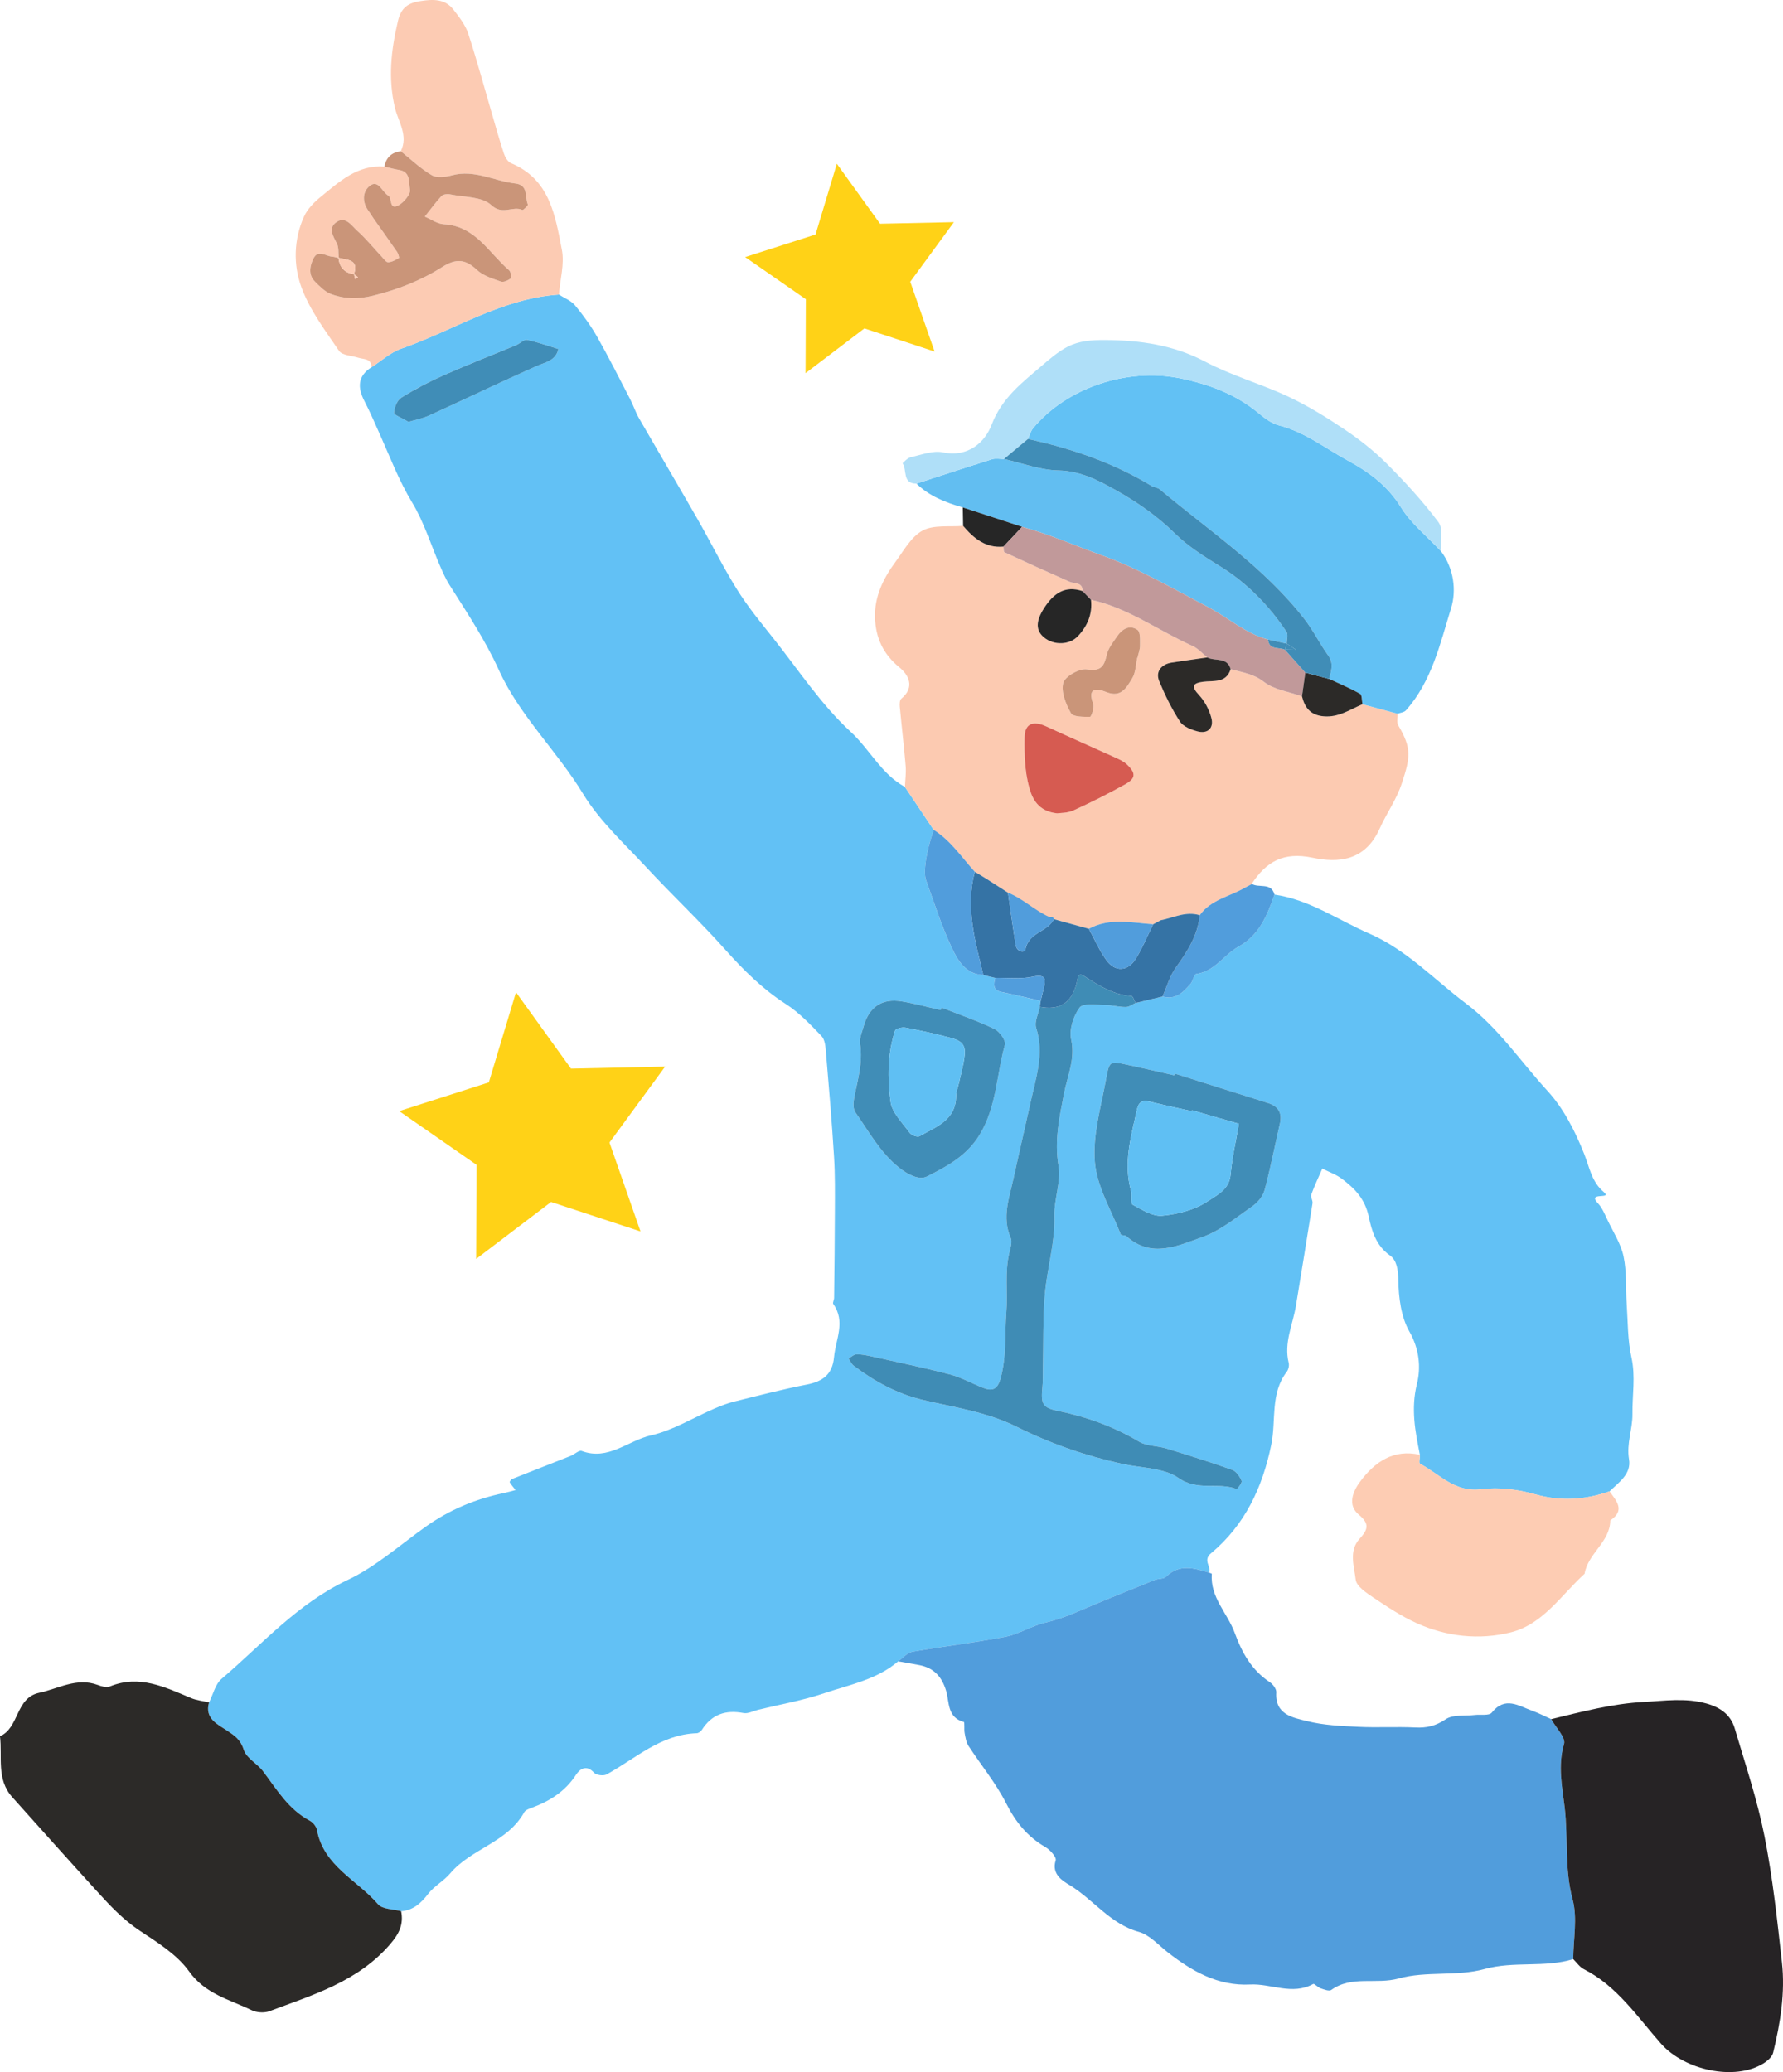 <?xml version="1.0" encoding="UTF-8"?><svg id="_レイヤー_2" xmlns="http://www.w3.org/2000/svg" width="210.559" height="244.68" viewBox="0 0 210.559 244.68"><defs><style>.cls-1{fill:#5fbff3;}.cls-1,.cls-2,.cls-3,.cls-4,.cls-5,.cls-6,.cls-7,.cls-8,.cls-9,.cls-10,.cls-11,.cls-12,.cls-13,.cls-14,.cls-15,.cls-16,.cls-17,.cls-18,.cls-19,.cls-20{stroke-width:0px;}.cls-1,.cls-2,.cls-3,.cls-4,.cls-5,.cls-6,.cls-7,.cls-8,.cls-9,.cls-10,.cls-11,.cls-12,.cls-13,.cls-14,.cls-16,.cls-17,.cls-18,.cls-19,.cls-20{fill-rule:evenodd;}.cls-2{fill:#c1999a;}.cls-3{fill:#fccbb3;}.cls-4{fill:#62c1f4;}.cls-5{fill:#fccab1;}.cls-6{fill:#519ddc;}.cls-7{fill:#9ad7f8;}.cls-8{fill:#262325;}.cls-9{fill:#262626;}.cls-10{fill:#afdff8;}.cls-11{fill:#408db7;}.cls-12{fill:#3f8cb5;}.cls-13{fill:#3573a5;}.cls-14{fill:#d65b51;}.cls-15{fill:#ffd217;}.cls-16{fill:#ca9579;}.cls-17{fill:#2c2a28;}.cls-18{fill:#62c1f5;}.cls-19{fill:#62bef1;}.cls-20{fill:#fdccb3;}</style></defs><g id="_メイン"><polygon class="cls-15" points="98.825 19.339 103.926 26.42 112.651 26.232 107.493 33.271 110.368 41.511 102.079 38.781 95.131 44.061 95.166 35.334 87.997 30.358 96.308 27.695 98.825 19.339"/><polygon class="cls-15" points="60.935 117.169 67.432 126.188 78.545 125.949 71.975 134.915 75.637 145.41 65.079 141.933 56.229 148.658 56.274 137.543 47.143 131.204 57.728 127.812 60.935 117.169"/><path class="cls-18" d="M24.689,201.028c.479-.943.734-2.149,1.477-2.783,4.793-4.088,8.972-8.886,14.886-11.674,3.343-1.573,6.212-4.163,9.273-6.331,2.789-1.972,5.86-3.253,9.198-3.937.46-.095.909-.233,1.364-.351-.238-.301-.494-.59-.691-.915-.036-.057.147-.339.28-.392,2.303-.92,4.612-1.814,6.918-2.727.451-.18.984-.703,1.297-.584,3.134,1.184,5.473-1.228,8.183-1.842,2.593-.586,4.972-2.077,7.458-3.145.749-.322,1.517-.632,2.308-.827,2.865-.712,5.728-1.46,8.625-2.023,1.896-.372,3.037-1.186,3.228-3.238.196-2.105,1.398-4.194-.091-6.283-.1-.138.098-.465.1-.707.039-3.421.083-6.844.09-10.268.005-2.124.037-4.252-.096-6.366-.252-4.106-.601-8.208-.949-12.304-.056-.683-.11-1.546-.526-1.982-1.309-1.369-2.655-2.785-4.231-3.8-2.744-1.761-4.972-3.984-7.127-6.394-2.999-3.366-6.295-6.464-9.362-9.771-2.591-2.792-5.494-5.44-7.445-8.648-3.072-5.056-7.484-9.216-9.925-14.576-1.633-3.591-3.756-6.784-5.832-10.06-.444-.698-.786-1.471-1.117-2.233-1.091-2.513-1.899-5.194-3.301-7.515-1.576-2.601-2.624-5.388-3.848-8.125-.584-1.305-1.153-2.625-1.811-3.896-.812-1.581-.785-2.927.841-3.96,1.164-.745,2.24-1.75,3.509-2.193,6.202-2.158,11.852-5.935,18.632-6.392.648.416,1.442.713,1.912,1.28.973,1.17,1.877,2.432,2.631,3.755,1.362,2.4,2.601,4.872,3.872,7.323.38.737.639,1.54,1.049,2.257,2.292,3.978,4.63,7.93,6.912,11.912,1.578,2.757,2.986,5.614,4.664,8.303,1.27,2.035,2.808,3.905,4.304,5.786,2.963,3.738,5.632,7.807,9.1,11,2.265,2.083,3.633,5.01,6.414,6.52,1.134,1.694,2.268,3.388,3.402,5.079-.86,2.459-1.273,4.938-.911,5.935.974,2.672,1.823,5.405,3.035,7.967.708,1.493,1.64,3.147,3.733,3.235.467.115.934.226,1.402.34-.165.739-.319,1.442.743,1.663,1.549.325,3.09.698,4.63,1.052-.047.234-.079.467-.102.7-.162.831-.656,1.763-.432,2.469.976,3.074-.027,5.932-.667,8.838-.651,2.973-1.351,5.937-1.996,8.909-.504,2.325-1.407,4.622-.344,7.06.208.472-.019,1.18-.158,1.753-.564,2.333-.169,4.706-.355,7.046-.208,2.599.041,5.224-.682,7.804-.37,1.32-.971,1.53-2.057,1.113-1.318-.512-2.571-1.231-3.927-1.586-3.059-.802-6.16-1.441-9.25-2.129-.582-.127-1.184-.257-1.77-.245-.323.01-.636.318-.954.493.207.291.355.655.627.86,2.472,1.864,5.127,3.316,8.186,4.039,3.734.881,7.541,1.415,11.065,3.172,3.94,1.964,8.112,3.418,12.435,4.371,2.256.497,4.91.446,6.666,1.671,2.28,1.591,4.677.45,6.851,1.304.076.032.688-.757.598-.96-.224-.512-.631-1.131-1.111-1.304-2.58-.919-5.2-1.74-7.823-2.538-1.046-.319-2.276-.261-3.172-.793-3.011-1.794-6.213-2.943-9.632-3.644-1.807-.37-1.983-.844-1.787-2.833.07-.697.043-1.402.059-2.107.063-2.935-.018-5.884.227-8.806.262-3.091,1.226-6.165,1.133-9.227-.065-2.079.811-4.015.474-5.998-.496-2.919.109-5.679.656-8.497.404-2.091,1.354-4.066.842-6.385-.258-1.159.263-2.76.991-3.758.395-.547,1.952-.309,2.983-.309.826-.001,1.651.241,2.477.24.386.003.773-.31,1.159-.478,1.06-.252,2.117-.505,3.178-.761,1.539.439,2.461-.51,3.325-1.519.289-.339.397-1.107.663-1.146,2.192-.307,3.267-2.267,4.964-3.211,2.529-1.407,3.408-3.726,4.274-6.163,4.114.591,7.482,2.988,11.176,4.595,4.42,1.919,7.645,5.41,11.392,8.228,3.893,2.923,6.494,6.895,9.683,10.367,1.9,2.072,3.267,4.783,4.319,7.43.642,1.609.862,3.272,2.31,4.501,1.085.919-2.008-.066-.704,1.309.528.555.834,1.338,1.175,2.048.671,1.4,1.558,2.765,1.871,4.249.38,1.806.243,3.719.368,5.582.143,2.117.103,4.279.559,6.33.504,2.261.092,4.475.121,6.698.024,1.76-.72,3.472-.406,5.34.29,1.752-1.2,2.722-2.3,3.791-2.891,1.009-5.741,1.209-8.775.35-2.025-.576-4.291-.867-6.357-.596-3.149.414-4.937-1.802-7.251-3.014-.147-.076-.011-.689-.009-1.055-.563-2.777-1.08-5.454-.348-8.394.476-1.913.288-4.086-.896-6.165-.99-1.733-1.273-4.029-1.304-6.086-.018-1.231-.2-2.359-1.005-2.913-1.668-1.153-2.163-3.019-2.494-4.578-.448-2.114-1.655-3.304-3.143-4.44-.689-.527-1.554-.823-2.337-1.225-.442,1.019-.925,2.024-1.303,3.068-.106.287.198.704.147,1.033-.636,4.037-1.297,8.069-1.96,12.1-.369,2.235-1.444,4.377-.853,6.742.08.318-.03.791-.228,1.051-1.976,2.571-1.238,5.735-1.826,8.594-1.046,5.094-3.116,9.496-7.13,12.851-.98.819.055,1.544-.209,2.274-1.761-.528-3.502-1.076-5.093.491-.288.284-.904.202-1.331.376-3.077,1.242-6.158,2.472-9.204,3.781-1.232.53-2.456.957-3.768,1.269-1.589.377-3.049,1.343-4.646,1.652-3.638.706-7.334,1.126-10.99,1.768-.611.111-1.129.744-1.691,1.136-2.518,2.164-5.739,2.754-8.738,3.767-2.531.855-5.197,1.319-7.798,1.954-.579.142-1.195.488-1.727.387-2.114-.405-3.756.149-4.928,1.996-.119.186-.394.381-.6.386-4.241.136-7.217,2.985-10.647,4.868-.366.201-1.221.086-1.485-.207-.896-1.002-1.696-.411-2.11.227-1.277,1.97-3.084,3.115-5.207,3.903-.334.122-.776.273-.926.544-1.962,3.563-6.259,4.282-8.74,7.217-.76.901-1.894,1.495-2.606,2.423-.85,1.105-1.753,1.93-3.182,2.044-.93-.26-2.209-.218-2.731-.828-2.462-2.865-6.433-4.513-7.214-8.772-.075-.41-.475-.899-.858-1.099-2.512-1.331-3.892-3.69-5.519-5.846-.683-.901-1.949-1.531-2.258-2.505-.379-1.193-1.034-1.656-1.976-2.279-1.093-.728-2.693-1.421-2.129-3.328ZM138.728,126.773c-.023.067-.046.138-.071.207-1.902-.429-3.8-.879-5.706-1.282-1.838-.392-1.953-.391-2.309,1.591-.591,3.298-1.614,6.67-1.349,9.922.236,2.921,1.958,5.723,3.062,8.563.051.132.508.066.671.211,2.963,2.66,6.104,1.108,8.99.082,2.13-.759,3.991-2.316,5.891-3.638.625-.437,1.239-1.183,1.43-1.899.697-2.586,1.203-5.223,1.804-7.837.296-1.292-.192-2.07-1.44-2.458-3.661-1.143-7.316-2.305-10.975-3.461ZM111.194,118.982c-.036.094-.073.19-.109.285-1.54-.348-3.065-.769-4.62-1.024-2.301-.379-3.825.653-4.466,2.911-.196.698-.54,1.454-.433,2.125.346,2.208-.297,4.263-.7,6.367-.104.546-.142,1.289.142,1.694,1.598,2.273,2.916,4.745,5.173,6.547,1.045.836,2.379,1.484,3.242,1.053,2.356-1.174,4.709-2.433,6.218-4.878,2.046-3.307,2.032-7.133,3.027-10.696.137-.488-.631-1.574-1.233-1.859-2.019-.969-4.151-1.703-6.244-2.526ZM48.229,49.815c.73-.219,1.636-.381,2.445-.751,4.213-1.915,8.384-3.925,12.614-5.807,1.086-.489,2.324-.631,2.655-2.038-1.23-.376-2.445-.826-3.699-1.082-.37-.075-.837.431-1.282.612-2.838,1.182-5.71,2.294-8.519,3.54-1.742.773-3.441,1.665-5.054,2.67-.492.307-.815,1.155-.855,1.78-.02.266.892.587,1.695,1.075Z"/><path class="cls-6" d="M106.068,196.175c.563-.392,1.08-1.025,1.691-1.136,3.657-.642,7.352-1.062,10.99-1.768,1.596-.309,3.057-1.275,4.646-1.652,1.312-.312,2.536-.739,3.768-1.269,3.046-1.309,6.126-2.538,9.204-3.781.428-.174,1.043-.092,1.331-.376,1.591-1.567,3.333-1.019,5.093-.491.109.052.32.11.318.152-.222,2.759,1.839,4.617,2.693,6.94.872,2.372,2.002,4.423,4.152,5.843.37.245.788.806.765,1.194-.169,2.667,1.976,2.994,3.669,3.414,1.947.487,4.01.567,6.032.667,2.232.111,4.475-.031,6.71.077,1.352.069,2.417-.177,3.599-.973.863-.582,2.264-.365,3.426-.503.688-.081,1.705.106,2.01-.276,1.575-1.975,3.175-.799,4.776-.225.768.275,1.496.655,2.244.989.543.992,1.739,2.175,1.513,2.94-.752,2.557-.218,5.024.073,7.464.428,3.606-.037,7.248.935,10.864.595,2.205.091,4.704.079,7.072-3.402,1.047-6.973.201-10.475,1.172-3.235.897-6.908.213-10.138,1.113-2.649.739-5.538-.386-7.96,1.355-.25.179-.851-.054-1.256-.193-.325-.105-.731-.588-.882-.508-2.477,1.361-4.963-.07-7.442.059-3.774.199-6.866-1.561-9.736-3.808-1.104-.864-2.148-2.061-3.412-2.41-3.399-.938-5.375-3.845-8.205-5.545-.734-.44-2.142-1.249-1.609-2.899.12-.368-.662-1.246-1.215-1.565-2.119-1.229-3.51-2.943-4.625-5.148-1.215-2.406-2.983-4.532-4.462-6.812-.274-.425-.355-.993-.451-1.505-.087-.447.032-1.282-.107-1.315-1.993-.537-1.679-2.37-2.093-3.714-.505-1.651-1.452-2.665-3.135-2.993-.835-.161-1.678-.303-2.516-.452Z"/><path class="cls-5" d="M110.265,97.998c-1.134-1.691-2.269-3.385-3.402-5.079.035-.819.157-1.647.089-2.458-.194-2.332-.475-4.66-.693-6.989-.032-.322-.02-.8.175-.963,1.656-1.368.865-2.818-.234-3.713-1.926-1.575-2.792-3.503-2.87-5.852-.08-2.488.971-4.63,2.401-6.574.982-1.335,1.869-2.993,3.22-3.719,1.316-.707,3.167-.409,4.785-.555,1.252,1.469,2.656,2.647,4.767,2.452.035.23.002.609.12.663,2.55,1.186,5.111,2.343,7.681,3.481.601.266,1.55.01,1.543,1.11-2.103-.708-3.444.303-4.527,1.972-1.021,1.575-1.038,2.694.018,3.534,1.143.911,2.971.868,3.969-.199,1.11-1.187,1.725-2.605,1.529-4.284,4.386.945,7.972,3.656,11.976,5.439.662.296,1.182.905,1.766,1.368-1.4.203-2.803.393-4.199.61-1.252.192-1.947,1.075-1.482,2.199.682,1.649,1.482,3.278,2.454,4.769.383.593,1.316.95,2.07,1.154,1.173.314,1.942-.367,1.64-1.558-.249-.988-.787-2.007-1.477-2.747-.935-.999-.751-1.382.47-1.551,1.249-.173,2.729.21,3.279-1.488,1.351.369,2.678.528,3.923,1.494,1.215.94,2.977,1.17,4.5,1.714.331,1.342.996,2.218,2.543,2.357,1.772.164,3.117-.793,4.6-1.424,1.383.375,2.765.743,4.148,1.118.016.465-.13,1.023.08,1.379,1.582,2.701,1.445,3.716.417,6.836-.645,1.96-1.821,3.561-2.605,5.326-1.723,3.873-4.917,4.098-7.93,3.462-3.471-.731-5.473.487-7.195,3.083l.003.033c-.292.152-.583.31-.875.464-1.785,1.022-3.97,1.385-5.266,3.211-1.629-.508-3.089.298-4.616.597-.298.16-.594.323-.891.482l.013-.012c-2.558-.18-5.148-.803-7.6.536-1.375-.38-2.751-.759-4.126-1.14-.056-.344-.565-.168-.739-.247-1.729-.757-2.935-2.185-4.69-2.884-.834-.537-1.665-1.076-2.503-1.608-.461-.293-.938-.569-1.405-.85-1.558-1.709-2.84-3.689-4.856-4.949ZM124.836,96.044c.329-.053,1.206-.019,1.921-.343,2.062-.933,4.092-1.96,6.072-3.058,1.312-.727,1.347-1.325.261-2.37-.404-.386-.968-.629-1.49-.868-2.665-1.214-5.352-2.38-8.007-3.614-1.585-.737-2.574-.381-2.606,1.302-.034,1.972.035,4.025.555,5.906.347,1.252,1.009,2.801,3.294,3.045ZM134.307,77.647l.023.005c.107-.472.3-.945.298-1.417-.007-.639.065-1.604-.296-1.854-.947-.656-1.831-.099-2.424.78-.457.675-1.018,1.36-1.196,2.122-.316,1.352-.647,2.027-2.36,1.76-.877-.137-2.582.827-2.787,1.593-.285,1.06.306,2.506.903,3.574.252.45,1.475.444,2.256.433.147-0.0.535-1.093.374-1.523-.72-1.974.424-1.851,1.578-1.39,1.753.702,2.385-.592,3.026-1.629.421-.681.419-1.628.605-2.455Z"/><path class="cls-17" d="M24.689,201.028c-.564,1.907,1.036,2.6,2.129,3.328.942.623,1.597,1.086,1.976,2.279.309.974,1.575,1.604,2.258,2.505,1.627,2.156,3.007,4.515,5.519,5.846.382.201.783.689.858,1.099.781,4.26,4.752,5.908,7.214,8.772.522.609,1.801.568,2.731.828.303,1.544-.227,2.645-1.297,3.89-3.807,4.425-9.123,5.985-14.254,7.914-.61.23-1.512.171-2.104-.116-2.601-1.266-5.461-1.89-7.386-4.579-1.413-1.975-3.706-3.406-5.799-4.79-1.922-1.275-3.457-2.887-4.97-4.551-3.398-3.732-6.764-7.495-10.129-11.255-1.879-2.103-1.145-4.744-1.436-7.172,2.305-1.017,1.804-4.534,4.636-5.136,2.281-.484,4.423-1.844,6.9-.926.445.166,1.039.35,1.427.186,3.49-1.441,6.515.077,9.602,1.365.664.28,1.414.347,2.123.512Z"/><path class="cls-8" d="M185.787,231.343c.012-2.368.516-4.867-.079-7.072-.971-3.616-.507-7.258-.935-10.864-.291-2.44-.825-4.907-.073-7.464.226-.765-.97-1.948-1.513-2.94,3.603-.87,7.212-1.831,10.915-2.027,2.438-.13,4.915-.51,7.381.172,1.664.456,2.896,1.323,3.376,2.952,1.246,4.219,2.658,8.412,3.511,12.715.974,4.906,1.504,9.906,2.06,14.884.402,3.607-.184,7.181-1.035,10.687-.117.492-.675.977-1.15,1.269-3.418,2.104-9.318.786-12.067-2.305-2.808-3.165-5.188-6.818-9.143-8.826-.491-.247-.836-.779-1.248-1.181Z"/><path class="cls-4" d="M165.048,84.279c-1.383-.375-2.765-.743-4.148-1.118-.089-.424-.039-1.091-.288-1.23-1.169-.663-2.421-1.184-3.644-1.757.22-.926.575-1.803-.114-2.763-.997-1.378-1.748-2.938-2.789-4.281-4.765-6.148-11.234-10.414-17.1-15.345-.259-.216-.681-.224-.98-.406-4.524-2.749-9.453-4.415-14.591-5.541.196-.424.313-.916.603-1.265,3.907-4.72,11.014-7.189,17.359-5.903,3.373.685,6.577,1.87,9.29,4.133.708.59,1.526,1.206,2.393,1.43,3.032.772,5.448,2.693,8.111,4.142,2.49,1.353,4.699,2.958,6.282,5.51,1.215,1.963,3.133,3.487,4.738,5.208,1.538,2.034,1.832,4.661,1.198,6.706-1.3,4.19-2.27,8.645-5.346,12.089-.21.234-.644.266-.975.393Z"/><path class="cls-3" d="M66.005,34.783c-6.78.457-12.43,4.234-18.632,6.392-1.269.443-2.345,1.448-3.509,2.193 0-1.071-.894-.916-1.531-1.121-.787-.254-1.924-.275-2.294-.815-1.641-2.413-3.465-4.828-4.449-7.523-.96-2.624-.908-5.626.307-8.323.408-.91,1.207-1.718,2-2.36,2.197-1.784,4.329-3.79,7.498-3.549.592.138,1.179.3,1.776.401,1.359.228,1.076,1.538,1.246,2.299.115.517-.714,1.525-1.359,1.869-1.138.606-.734-.889-1.2-1.148-.744-.408-1.163-1.981-2.211-1.135-.845.683-.895,1.916-.124,2.943.217.289.396.611.605.909.924,1.313,1.861,2.617,2.769,3.938.141.202.27.684.224.71-.402.227-.842.491-1.279.505-.246.009-.527-.413-.765-.664-.97-1.032-1.868-2.142-2.917-3.081-.648-.585-1.339-1.723-2.399-1.016-1.051.703-.436,1.648.018,2.543.242.482.16,1.125.227,1.695l-.037.025c-.238-.056-.473-.149-.711-.161-.765-.04-1.696-.897-2.241.215-.422.865-.64,1.903.172,2.72.56.567,1.175,1.197,1.889,1.471,1.586.604,3.223.629,4.924.214,2.924-.714,5.704-1.799,8.212-3.392,1.636-1.04,2.744-.956,4.119.339.731.691,1.835,1.018,2.823,1.369.32.116.857-.14,1.181-.386.113-.084-.008-.768-.219-.95-2.391-2.048-3.97-5.232-7.708-5.432-.761-.04-1.497-.585-2.245-.898.65-.817,1.266-1.671,1.975-2.433.191-.208.691-.263,1.008-.198,1.666.346,3.785.253,4.863,1.264,1.345,1.255,2.537.054,3.673.579.108.048.705-.541.657-.645-.396-.876.104-2.298-1.485-2.481-2.484-.282-4.812-1.67-7.452-.969-.764.2-1.796.346-2.405-.005-1.326-.767-2.46-1.868-3.67-2.834.93-1.838-.314-3.529-.69-5.124-.837-3.535-.442-6.826.354-10.239.372-1.6,1.21-2.149,2.672-2.371,1.494-.226,2.894-.276,3.9,1.034.666.865,1.387,1.778,1.72,2.787,1.028,3.123,1.88,6.302,2.802,9.458.464,1.581.899,3.168,1.418,4.729.144.437.464.981.843,1.137,4.586,1.9,5.221,6.181,6.004,10.22.327,1.679-.206,3.524-.347,5.294Z"/><path class="cls-20" d="M167.681,171.79c-.002.366-.138.979.009,1.055,2.314,1.212,4.102,3.427,7.251,3.014,2.066-.271,4.332.019,6.357.596,3.034.859,5.884.659,8.775-.35.807,1.123,1.899,2.239.088,3.429-.026,2.572-2.646,3.901-3.033,6.304-2.759,2.508-4.919,5.971-8.712,6.916-3.709.925-7.57.521-11.122-1.087-1.792-.812-3.464-1.92-5.107-3.02-.833-.558-2.003-1.334-2.09-2.12-.183-1.564-.833-3.386.441-4.796.986-1.085,1.266-1.762-.078-2.876-1.4-1.165-.655-2.804.178-3.922,1.71-2.29,3.913-3.853,7.042-3.142Z"/><path class="cls-19" d="M113.697,59.918c-2.011-.57-3.935-1.316-5.47-2.813,2.978-.963,5.954-1.945,8.941-2.879.426-.131.925-.023,1.39-.026,2.133.482,4.262,1.302,6.405,1.351,2.584.056,4.649,1.114,6.745,2.293,2.562,1.436,4.933,3.073,7.073,5.183,1.526,1.504,3.472,2.717,5.385,3.899,3.06,1.891,5.714,4.589,7.762,7.689.213.327.025.916.022,1.381-.737-.157-1.473-.314-2.208-.472-2.666-.71-4.693-2.59-7.063-3.832-4.142-2.174-8.158-4.541-12.637-6.149-3.101-1.111-6.134-2.463-9.336-3.333-2.335-.765-4.675-1.527-7.01-2.293Z"/><path class="cls-10" d="M118.559,54.2c-.466.003-.965-.105-1.39.026-2.988.934-5.963,1.916-8.941,2.879-1.695.021-1.093-1.592-1.634-2.391-.018-.026.581-.641.95-.723,1.259-.277,2.622-.818,3.802-.573,3.02.631,4.981-1.229,5.761-3.269,1.205-3.152,3.557-4.93,5.868-6.914.971-.838,1.968-1.703,3.093-2.287,1.351-.699,2.843-.807,4.427-.798,4.162.028,8.079.576,11.854,2.569,3.115,1.643,6.578,2.61,9.78,4.112,2.321,1.088,4.532,2.455,6.667,3.889,1.759,1.185,3.459,2.516,4.955,4.018,2.175,2.178,4.28,4.462,6.12,6.924.584.78.224,2.269.297,3.429-1.606-1.721-3.523-3.245-4.738-5.208-1.582-2.552-3.791-4.157-6.282-5.51-2.663-1.448-5.08-3.37-8.111-4.142-.867-.224-1.685-.84-2.393-1.43-2.713-2.262-5.917-3.448-9.29-4.133-6.345-1.286-13.452,1.184-17.359,5.903-.29.35-.408.842-.603,1.265-.946.79-1.89,1.574-2.835,2.363Z"/><path class="cls-16" d="M47.328,17.859c1.211.966,2.345,2.067,3.67,2.834.608.35,1.641.205,2.405.005,2.64-.701,4.968.686,7.452.969,1.589.183,1.09,1.605,1.485,2.481.049.105-.548.693-.657.645-1.136-.525-2.328.676-3.673-.579-1.078-1.011-3.198-.918-4.863-1.264-.317-.065-.817-.01-1.008.198-.709.763-1.325,1.617-1.975,2.433.749.313,1.484.858,2.245.898,3.738.2,5.316,3.384,7.708,5.432.211.182.332.866.219.95-.324.245-.86.501-1.181.386-.989-.35-2.093-.678-2.823-1.369-1.376-1.295-2.483-1.379-4.119-.339-2.509,1.594-5.288,2.678-8.212,3.392-1.701.415-3.337.39-4.924-.214-.714-.274-1.329-.904-1.889-1.471-.811-.817-.594-1.855-.172-2.72.545-1.112,1.476-.255,2.241-.215.238.011.473.105.711.161.138,1.093.71,1.762,1.836,1.899.043.197.087.396.132.594.114-.074.232-.15.347-.224-.16-.121-.322-.247-.483-.369.611-1.77-.803-1.648-1.794-1.925-.067-.571.015-1.213-.227-1.695-.454-.895-1.069-1.841-.018-2.543,1.06-.707,1.751.432,2.399,1.016,1.05.939,1.947,2.049,2.917,3.081.238.251.518.673.765.664.437-.014.877-.278,1.279-.505.046-.026-.083-.508-.224-.71-.908-1.321-1.844-2.625-2.769-3.938-.209-.298-.388-.62-.605-.909-.77-1.027-.721-2.26.124-2.943,1.048-.846,1.467.727,2.211,1.135.467.259.063,1.754,1.2,1.148.645-.344,1.474-1.352,1.359-1.869-.17-.761.113-2.071-1.246-2.299-.598-.101-1.184-.263-1.776-.401.202-1.073.847-1.678,1.931-1.818Z"/><path class="cls-6" d="M141.679,108.073c1.295-1.825,3.481-2.189,5.266-3.211.292-.153.583-.311.875-.464l-.003-.033c.844.539,2.297-.219,2.692,1.272-.866,2.437-1.744,4.756-4.274,6.163-1.697.944-2.772,2.904-4.964,3.211-.266.038-.373.807-.663,1.146-.863,1.009-1.786,1.957-3.325,1.519.507-1.143.851-2.403,1.563-3.401,1.357-1.902,2.617-3.801,2.832-6.202Z"/><path class="cls-9" d="M113.697,59.918c2.335.765,4.675,1.527,7.01,2.293-.736.781-1.471,1.558-2.204,2.337-2.111.195-3.515-.983-4.767-2.452-.013-.726-.026-1.453-.039-2.178Z"/><path class="cls-12" d="M134.105,118.437c-.385.168-.773.48-1.159.478-.826.001-1.651-.241-2.477-.24-1.031-.001-2.588-.238-2.983.309-.727.997-1.249,2.598-.991,3.758.512,2.319-.439,4.295-.842,6.385-.547,2.818-1.151,5.578-.656,8.497.337,1.984-.539,3.919-.474,5.998.093,3.062-.871,6.137-1.133,9.227-.245,2.922-.164,5.871-.227,8.806-.016.705.011,1.41-.059,2.107-.197,1.989-.02,2.463,1.787,2.833,3.419.702,6.621,1.851,9.632,3.644.896.532,2.126.474,3.172.793,2.623.799,5.243,1.619,7.823,2.538.48.173.887.791,1.111,1.304.09.204-.522.993-.598.96-2.174-.855-4.571.286-6.851-1.304-1.756-1.225-4.409-1.174-6.666-1.671-4.323-.953-8.495-2.407-12.435-4.371-3.524-1.757-7.332-2.291-11.065-3.172-3.058-.723-5.714-2.175-8.186-4.039-.272-.206-.42-.569-.627-.86.318-.175.631-.483.954-.493.585-.012,1.188.118,1.77.245,3.09.689,6.191,1.328,9.25,2.129,1.356.355,2.61,1.074,3.927,1.586,1.086.417,1.687.207,2.057-1.113.723-2.58.474-5.206.682-7.804.186-2.34-.209-4.713.355-7.046.139-.573.366-1.281.158-1.753-1.063-2.437-.159-4.734.344-7.06.645-2.972,1.345-5.936,1.996-8.909.64-2.907,1.642-5.764.667-8.838-.224-.706.27-1.638.432-2.469q3.408.682,4.313-2.669c.031-.115.059-.232.077-.349.185-1.109.48-.847,1.282-.334,1.557.996,3.197,1.953,5.151,2.076.179.011.326.535.487.823Z"/><path class="cls-11" d="M138.728,126.773c3.659,1.155,7.314,2.317,10.975,3.461,1.248.388,1.736,1.166,1.44,2.458-.601,2.614-1.108,5.252-1.804,7.837-.191.716-.805,1.463-1.43,1.899-1.9,1.322-3.762,2.879-5.891,3.638-2.886,1.026-6.027,2.578-8.99-.082-.163-.145-.621-.079-.671-.211-1.105-2.84-2.826-5.642-3.062-8.563-.265-3.252.758-6.623,1.349-9.922.356-1.982.471-1.983,2.309-1.591,1.906.403,3.804.853,5.706,1.282.024-.069.047-.14.071-.207ZM140.762,131.101c-.011.037-.02.076-.031.109-1.663-.376-3.336-.723-4.989-1.139-.939-.233-1.3.142-1.491,1.016-.69,3.149-1.611,6.269-.685,9.539.152.542-.072,1.485.209,1.637,1.094.598,2.367,1.405,3.49,1.292,1.842-.181,3.844-.686,5.347-1.698,1.013-.683,2.554-1.358,2.712-3.133.182-2.017.642-4.015.982-6.022-1.85-.533-3.696-1.066-5.544-1.603Z"/><path class="cls-11" d="M111.194,118.982c2.092.823,4.225,1.557,6.244,2.526.602.285,1.37,1.37,1.233,1.859-.996,3.563-.982,7.389-3.027,10.696-1.509,2.445-3.863,3.704-6.218,4.878-.863.431-2.197-.217-3.242-1.053-2.257-1.802-3.575-4.274-5.173-6.547-.284-.406-.247-1.149-.142-1.694.403-2.104,1.045-4.158.7-6.367-.106-.671.237-1.427.433-2.125.642-2.259,2.165-3.29,4.466-2.911,1.554.255,3.079.676,4.62,1.024.036-.096.073-.192.109-.285ZM113.217,127.987c.214-.947.474-1.886.63-2.841.269-1.639-.041-2.182-1.629-2.607-1.754-.471-3.536-.854-5.321-1.194-.377-.071-1.123.125-1.199.361-.9,2.732-.897,5.603-.535,8.378.171,1.308,1.412,2.5,2.262,3.678.204.284.914.546,1.157.408,1.939-1.112,4.316-1.869,4.325-4.766.003-.473.199-.946.31-1.416Z"/><path class="cls-13" d="M134.105,118.437c-.161-.288-.309-.812-.487-.823-1.954-.123-3.594-1.079-5.151-2.076-.802-.513-1.097-.775-1.282.334-.019.117-.046.234-.077.349q-.905,3.351-4.313,2.669c.023-.233.056-.466.102-.7.113-.46.223-.919.335-1.379.267-1.09.392-1.827-1.279-1.473-1.42.303-2.949.112-4.429.137-.468-.114-.934-.225-1.402-.34-.963-4.011-2.137-8.004-1.001-12.188.468.282.944.558,1.405.85.839.532,1.67,1.071,2.503,1.608.302,2.062.585,4.132.913,6.193.123.781,1.055,1.034,1.163.473.381-1.991,2.616-2.02,3.352-3.535,1.376.381,2.751.76,4.126,1.14.692,1.258,1.261,2.61,2.109,3.751,1.033,1.389,2.512,1.28,3.441-.218.798-1.285,1.374-2.708,2.05-4.069l-.013.012c.298-.158.594-.321.891-.482,1.527-.299,2.987-1.105,4.616-.597-.215,2.401-1.475,4.299-2.832,6.202-.712.998-1.056,2.258-1.563,3.401-1.061.256-2.118.508-3.178.761Z"/><path class="cls-11" d="M48.229,49.815c-.802-.489-1.714-.81-1.695-1.075.039-.625.363-1.473.855-1.78,1.614-1.006,3.312-1.898,5.054-2.67,2.809-1.245,5.681-2.357,8.519-3.54.445-.182.912-.687,1.282-.612,1.254.256,2.469.706,3.699,1.082-.33,1.407-1.568,1.549-2.655,2.038-4.23,1.881-8.401,3.892-12.614,5.807-.809.37-1.716.532-2.445.751Z"/><path class="cls-6" d="M115.122,102.946c-1.136,4.184.038,8.177,1.001,12.188-2.093-.088-3.026-1.742-3.733-3.235-1.212-2.562-2.06-5.295-3.035-7.967-.362-.996.051-3.476.911-5.935,2.017,1.26,3.299,3.24,4.856,4.949Z"/><path class="cls-6" d="M117.524,115.474c1.48-.025,3.009.165,4.429-.137,1.671-.354,1.547.384,1.279,1.473-.112.46-.222.919-.335,1.379-1.54-.354-3.081-.727-4.63-1.052-1.062-.221-.908-.924-.743-1.663Z"/><path class="cls-2" d="M118.503,64.548c.733-.779,1.468-1.556,2.204-2.337,3.202.87,6.235,2.222,9.336,3.333,4.479,1.608,8.495,3.975,12.637,6.149,2.37,1.241,4.397,3.121,7.063,3.832.133,1.287,1.305.851,2.001,1.207.801.898,1.602,1.795,2.405,2.698-.132.931-.262,1.866-.392,2.8-1.523-.544-3.285-.774-4.5-1.714-1.245-.966-2.572-1.125-3.923-1.494-.406-1.476-1.846-.902-2.755-1.388-.584-.464-1.104-1.072-1.766-1.368-4.004-1.783-7.59-4.494-11.976-5.439-.329-.341-.659-.683-.989-1.024.007-1.099-.942-.844-1.543-1.11-2.57-1.138-5.131-2.294-7.681-3.481-.118-.054-.085-.433-.12-.663Z"/><path class="cls-14" d="M124.836,96.044c-2.285-.244-2.947-1.793-3.294-3.045-.52-1.881-.589-3.934-.555-5.906.032-1.683,1.021-2.039,2.606-1.302,2.655,1.234,5.341,2.399,8.007,3.614.522.239,1.086.482,1.49.868,1.087,1.046,1.051,1.644-.261,2.37-1.98,1.099-4.01,2.125-6.072,3.058-.715.324-1.593.29-1.921.343Z"/><path class="cls-16" d="M134.307,77.647c-.187.827-.184,1.774-.605,2.455-.64,1.036-1.273,2.33-3.026,1.629-1.154-.461-2.297-.584-1.578,1.39.161.429-.227,1.523-.374,1.523-.781.011-2.004.017-2.256-.433-.597-1.068-1.188-2.514-.903-3.574.206-.766,1.91-1.73,2.787-1.593,1.713.268,2.044-.408,2.36-1.76.178-.762.739-1.447,1.196-2.122.593-.879,1.477-1.436,2.424-.78.36.25.289,1.214.296,1.854.002.472-.192.945-.298,1.417l-.023-.005Z"/><path class="cls-17" d="M142.578,77.633c.909.486,2.349-.088,2.755,1.388-.55,1.699-2.03,1.315-3.279,1.488-1.221.169-1.405.552-.47,1.551.69.74,1.227,1.759,1.477,2.747.302,1.191-.468,1.872-1.64,1.558-.754-.204-1.687-.561-2.07-1.154-.971-1.491-1.771-3.12-2.454-4.769-.465-1.124.23-2.007,1.482-2.199,1.397-.218,2.799-.408,4.199-.61Z"/><path class="cls-9" d="M127.847,69.801c.331.341.66.683.989,1.024.195,1.679-.419,3.097-1.529,4.284-.998,1.067-2.826,1.11-3.969.199-1.056-.84-1.04-1.959-.018-3.534,1.083-1.669,2.424-2.681,4.527-1.972Z"/><path class="cls-6" d="M136.185,109.14c-.676,1.362-1.252,2.784-2.05,4.069-.93,1.498-2.408,1.607-3.441.218-.848-1.141-1.417-2.493-2.109-3.751,2.452-1.339,5.042-.716,7.6-.536Z"/><path class="cls-17" d="M153.756,82.228c.13-.934.26-1.869.392-2.8.938.248,1.878.496,2.819.745,1.223.572,2.475,1.093,3.644,1.757.249.139.199.806.288,1.23-1.483.631-2.828,1.588-4.6,1.424-1.547-.139-2.212-1.015-2.543-2.357Z"/><path class="cls-6" d="M124.458,108.535c-.735,1.514-2.971,1.544-3.352,3.535-.108.561-1.04.308-1.163-.473-.329-2.06-.612-4.13-.913-6.193,1.754.698,3.164,2.123,4.893,2.879.173.079.479-.093.535.251Z"/><path class="cls-6" d="M137.063,108.67c-.298.16-.594.323-.891.482.298-.158.594-.321.891-.482Z"/><path class="cls-7" d="M147.819,104.399c-.292.152-.583.31-.875.464.292-.153.583-.311.875-.464Z"/><path class="cls-11" d="M156.968,80.174c-.941-.248-1.881-.497-2.819-.745-.802-.903-1.603-1.8-2.405-2.698l.035-.024c.423.008.845.016,1.268.025-.369-.249-.735-.5-1.104-.747l.008.011c.003-.466.191-1.055-.022-1.381-2.049-3.1-4.702-5.798-7.762-7.689-1.912-1.182-3.859-2.396-5.385-3.899-2.139-2.11-4.511-3.747-7.073-5.183-2.096-1.179-4.161-2.237-6.745-2.293-2.143-.048-4.272-.869-6.405-1.351.944-.789,1.888-1.572,2.835-2.363,5.137,1.126,10.067,2.792,14.591,5.541.299.182.72.19.98.406,5.866,4.932,12.336,9.198,17.1,15.345,1.041,1.343,1.792,2.903,2.789,4.281.689.96.334,1.837.114,2.763Z"/><path class="cls-11" d="M151.744,76.731c-.696-.356-1.868.081-2.001-1.207.735.158,1.472.315,2.208.472l-.008-.011-.163.723-.035.024Z"/><path class="cls-3" d="M41.805,32.37c-1.126-.137-1.698-.806-1.836-1.899l.037-.025c.991.277,2.405.155,1.794,1.925l.005-.001Z"/><path class="cls-3" d="M41.8,32.371c.162.122.323.248.483.369-.115.074-.232.15-.347.224-.044-.198-.089-.396-.132-.594l-.005.001Z"/><path class="cls-1" d="M140.762,131.101c1.848.536,3.694,1.07,5.544,1.603-.34,2.007-.8,4.004-.982,6.022-.158,1.775-1.699,2.449-2.712,3.133-1.503,1.012-3.505,1.517-5.347,1.698-1.123.112-2.396-.694-3.49-1.292-.28-.153-.057-1.095-.209-1.637-.927-3.27-.006-6.39.685-9.539.191-.874.552-1.249,1.491-1.016,1.654.416,3.326.764,4.989,1.139.011-.034.02-.072.031-.109Z"/><path class="cls-1" d="M113.214,127.987c-.108.471-.304.944-.307,1.417-.009,2.897-2.386,3.654-4.325,4.766-.242.138-.953-.124-1.157-.408-.85-1.177-2.091-2.369-2.262-3.678-.362-2.774-.365-5.646.535-8.378.075-.236.821-.431,1.199-.361,1.786.339,3.567.723,5.321,1.194,1.589.425,1.898.968,1.629,2.607-.156.956-.417,1.895-.633,2.841Z"/><path class="cls-11" d="M151.779,76.708l.163-.723c.369.248.736.498,1.104.747-.423-.009-.845-.017-1.268-.025Z"/></g></svg>